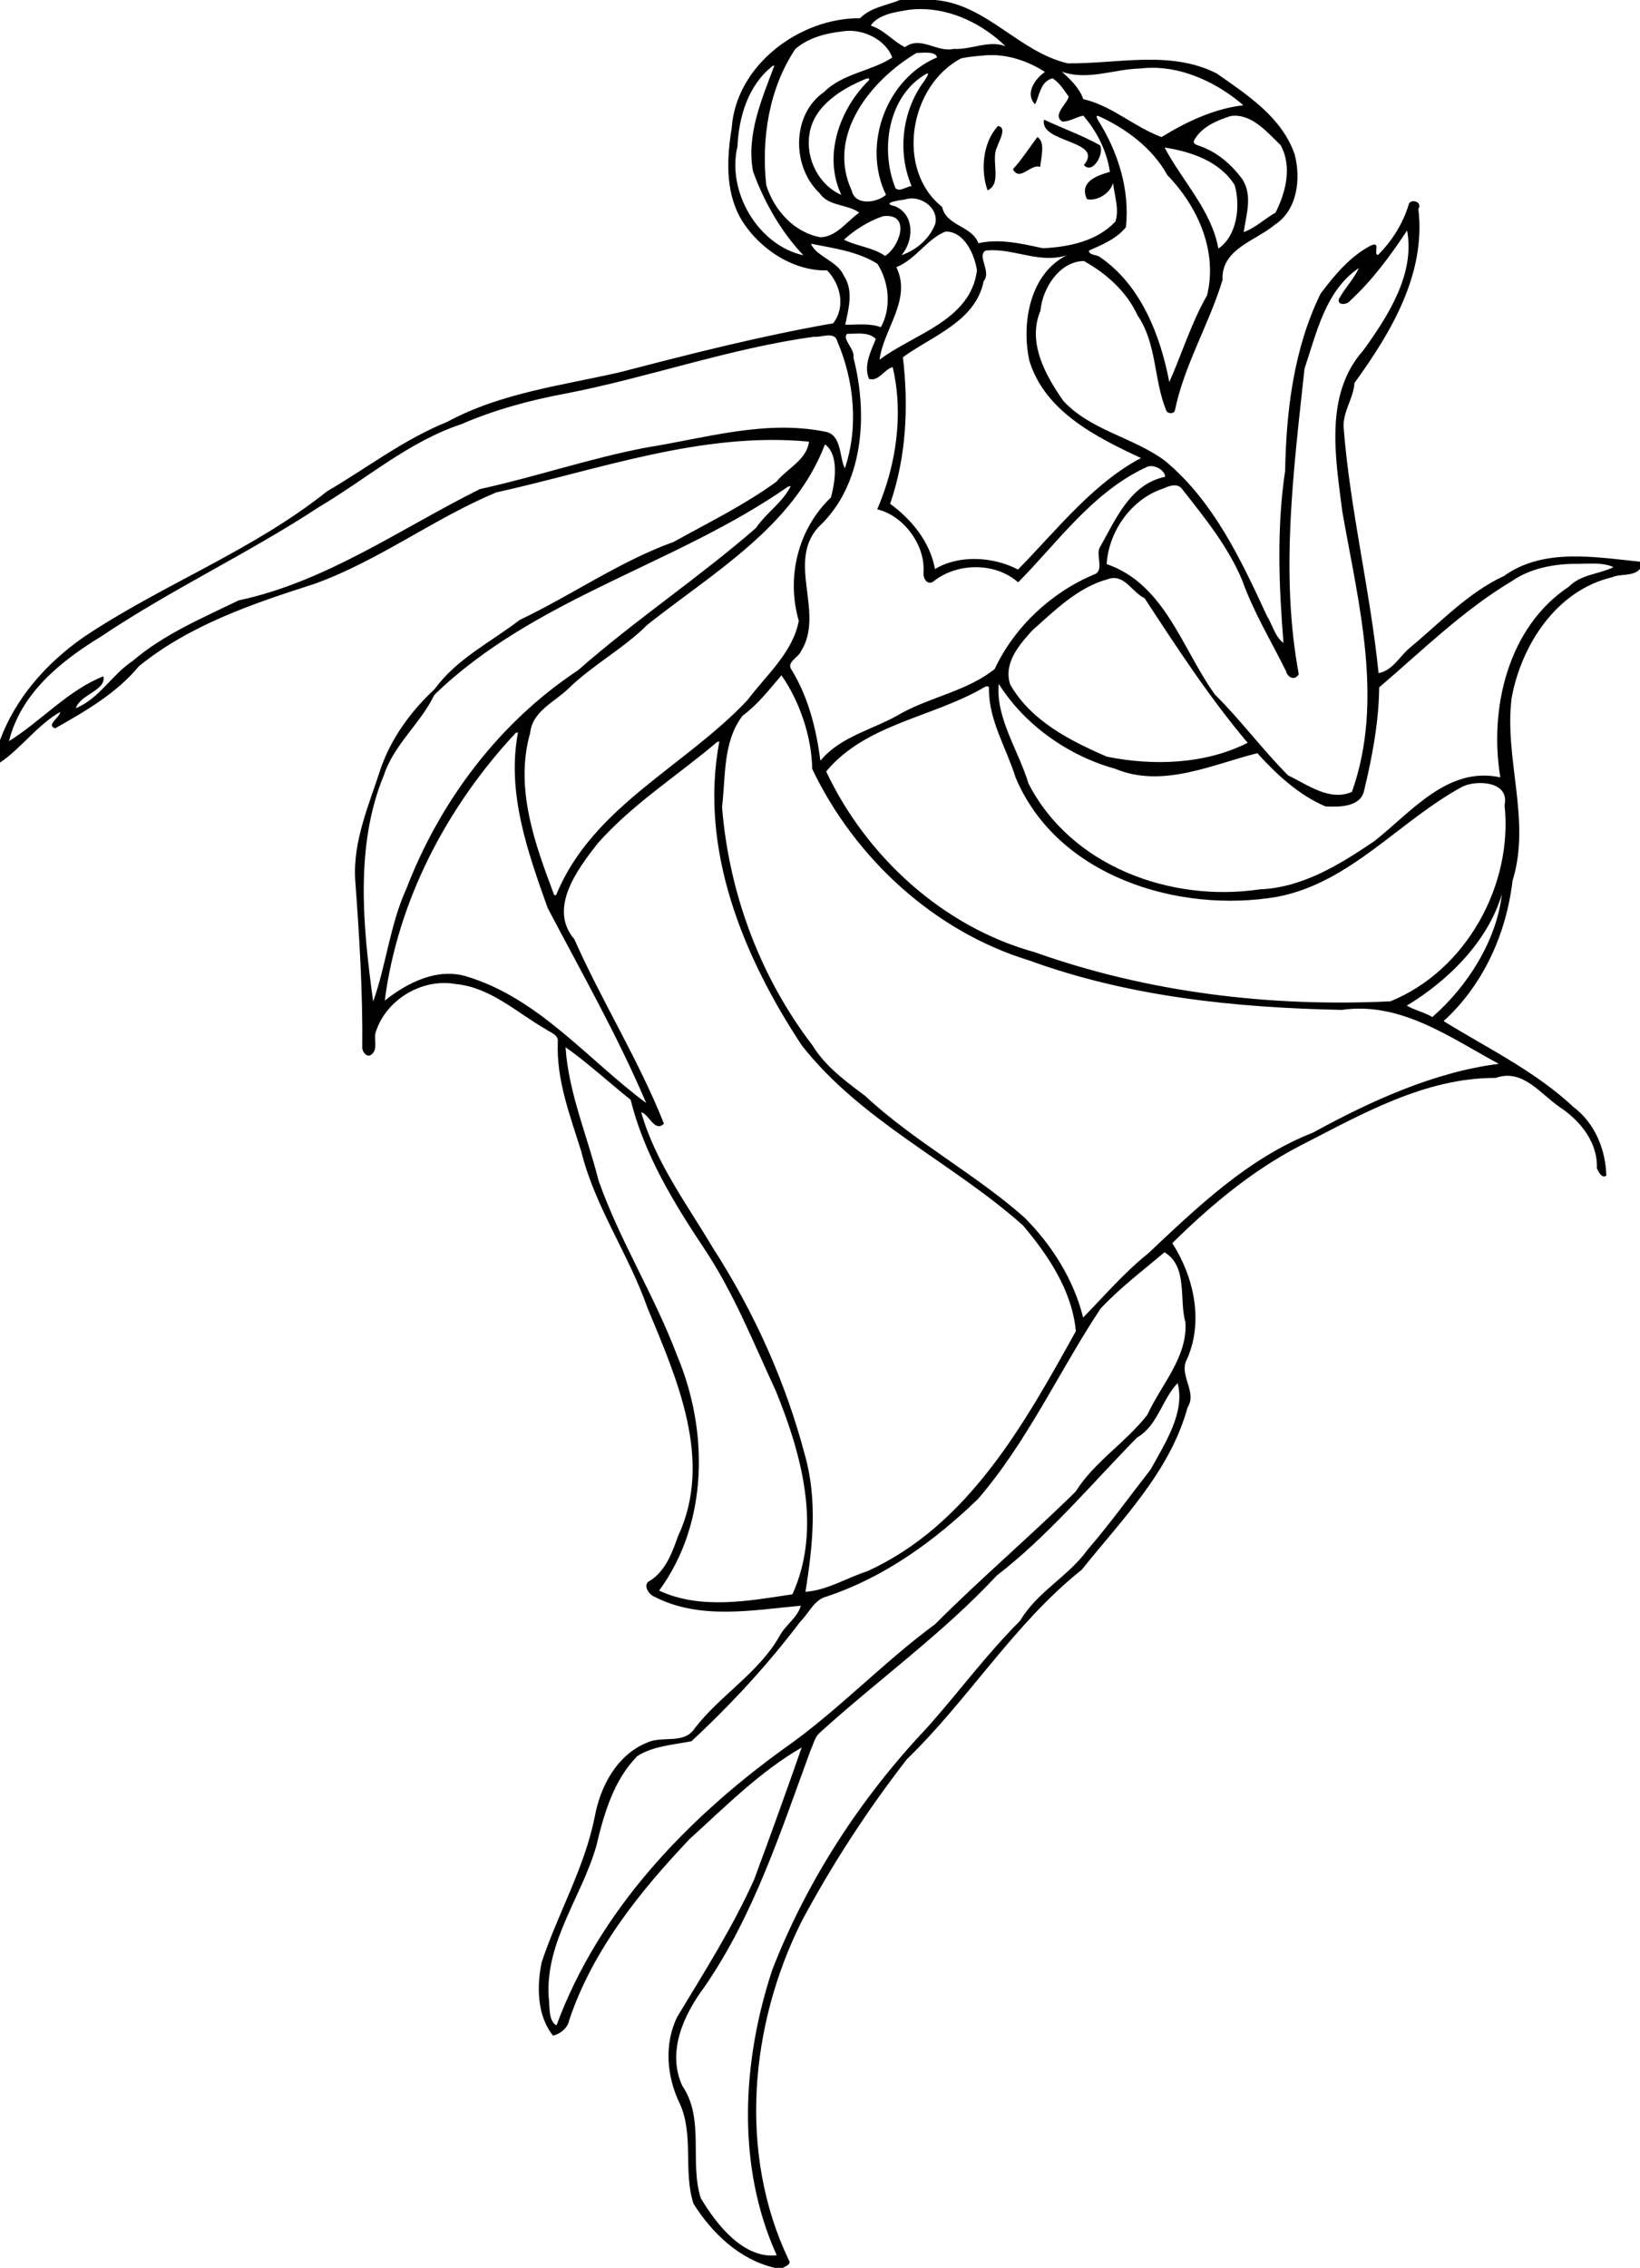 <?xml version="1.0" encoding="UTF-8" standalone="no"?>
<svg id="svg2" xmlns:rdf="http://www.w3.org/1999/02/22-rdf-syntax-ns#" xmlns="http://www.w3.org/2000/svg" height="1768pt" width="1279pt" version="1.1" xmlns:cc="http://creativecommons.org/ns#" xmlns:dc="http://purl.org/dc/elements/1.1/" viewBox="0 0 1279 1768">
 <path id="path4" d="m877.31 0c-13.25 5.45-28.41 7.112-38.91 17.762-58.8-0.413-120.73 45.55-125.08 106.8-4.67 28.98-6.36 60.01 7.84 86.76 16.66 29.52 50.83 53.09 85.19 52.17 13.09 13.6 18.18 35.71 5.86 51.55-69.77 12.17-138.68 29.67-207.18 47.52-56.92 13.12-116.59 20.16-168.97 48.51-42.24 16.99-78.22 44.95-117.27 67.72-72.59 58.06-160.93 90.87-237.65 142.33-35.678 25.07-65.602 58.5-81.14 100.07v21.91c20.575-13.7 36.387-36.71 58.725-49.31-0.688 5.76-13.987 12.62-5.012 15.97 29.475-16.65 59.847-34.11 81.747-60.57 49.69-40.31 111.16-61.02 171.08-80.22 62.55-22.46 116.05-63.55 177.12-89.09 100.51-22.23 200.85-59.46 304.98-49.5-2.05 17.67-21.43 26.26-31.76 39.03-31.32 22.81-66.31 39.84-100.12 58.65-52.95 19.09-99.42 51.98-150.14 76.06-28.18 21.7-61.34 37.74-82.76 67.24-23.06 21.45-42.2 47.44-52.65 77.34-11.33 35.36-27.24 70.46-24.95 108.61 4.03 54.63 7.46 109.32 6.9 164.19 0.36 3.7 4.34 9.2 8.43 6.5 7.82-5.4 1.85-15.9 5.1-23.4 10.53-31.22 45.5-51.61 77.84-45.63 33.62 3.22 59.32 27.77 87.41 43.93 4.51 3.3 12.7 5.3 11.84 12.4-1.59 37.1 12.06 72 22.88 106.8 13.31 53.9 46.09 99.9 64.35 151.9 28.64 69.1 64.43 148.8 30.25 222.3-5.86 16.2-12.12 34.2-27.47 44-7.83 3.2-1.58 13.6 4.07 15.6 44.07 22.9 95.64 13.2 142.78 8.8-2.89 11.3-14.9 18.8-20.48 29.2-20.46 36.4-58.02 57.8-83.07 90.5-10.06 15.5-30.9 7-45.53 13.4-29.96 11.8-46.44 42.8-51.87 73.1-9.98 49.5-35.72 93.5-51.55 141-5.05 23.6-4.65 52.5 11.01 71.8 7.15-1.7 14.4-7.6 15.78-15.2 22.78-68 68.51-124.9 117.23-176.3 34.83-31.6 68.4-65.6 109.35-89.3-14.97 42.9-30.45 85.9-46.31 128.6-20.99 46.7-48.58 90.1-74.89 133.7-13.15 26.3-10.4 58.7 2.34 84.6 14.05 30.9 3.15 66.2 13.42 97.7 18.28 29 45.24 54.7 79.48 62.5h7.61c2.93-1.9 8.79-3.5 5.7-7.8-49.37-103.6-37.97-228.5 12.46-329.6 29.72-55.6 64.22-108.7 102.86-158.4 60.27-58.4 104.41-132 170.42-184.6 39.3-49.1 86-95.6 103.1-158.1 9.9-15.4-9.4-31.7-0.3-47.6 16-36.8 6.4-79.7-14.6-112.5 37-36.4 77.7-70.7 124.8-95 59.8-30.6 121.3-66.2 190.5-66 26-9.3 43.2 15.1 62 28.2 20.2 13.2 37.7 34.6 36.6 60 1.6 3 4.9 10.3 9.2 7-0.6-25.5-11.3-51.4-32.1-66.9-37.2-34.9-83.5-57.1-126.5-83.65 38.8-35.36 61.1-85.11 67.2-136.79 18.3-58.75-8.3-118.66-0.9-178.12 9.6-51.94 43.8-104.76 97.8-117.59 8.6-3.82 20.8-0.45 27.4-8.17v-7.02c-44.2-4.45-94.2-13.62-132.6 13.88-35.2 16.35-62 45.32-91.5 69.75-10.2 8.2-16.9 22.5-30.8 24.96-8.1-80.03-27.6-158.3-34-238.45-1.4-15.84 9.5-28.77 10.5-44.32 35.5-48.94 69.9-106.27 62.3-169.46 4.6-7.65-8.4-10.5-9.5-4.16-5.6 18.48-16.2 35.18-29.8 48.88-5.3-0.09 3.6-14.34-7.5-8.91-20 10.53-35.1 28.77-48.5 46.58-26.2 53.4-33.5 113.98-34.6 172.79-8.3 55.5-6.1 111.9-1.6 167.66-8.4-6.21-10.8-17.95-16.2-26.5-25.3-54.74-51.9-111.54-99.2-150.92-31-23.1-72.1-29.41-99.1-58.34-17.5-24.92-35.5-57.12-22.4-88.05 1.9-21.76 18.5-48.06 42.3-48.39 21.8 11.97 41.8 29.88 52.3 52.9 18.9 27.4 15.7 62.36 27.8 92.19 1 3.8 7.2 4.34 8.6 0.77 9.1-44.53 33.5-84.48 46.5-127.44-1.5-30.14 32.2-37.99 50.9-53.75 22.2-14.33 25.6-44.97 19.4-68.57-12.4-36.18-46.3-58.097-76.1-78.935-45.2-22.937-97.1-9.2-145.1-9.8-47.52-10.988-79.09-57.55-129.34-61.725h-34.25zm19.34 8.844c31.1-0.261 61.51 14.732 83.47 36.131-16.58-6.088-33.48 3.75-50.37 2.65-16.21 3.85-32.51-13.225-47.56-1.6-11.38-5.6-20.44-17.125-33.4-21.05 7.61-11.338 25.32-13.462 38.2-15.549 3.22-0.363 6.44-0.555 9.66-0.582zm-68.63 21.156c17.15-0.032 35.92 10.116 41.82 26.074-20.28 13.325-48.43 15.463-66.46 33.563-31.87 21.923-31.67 73.023-4.32 98.723 8.84 13 27.02 10.3 38.56 18.9-12 8.31-21.79 23.18-37.57 23.99-25.89-4.56-45.51-26.54-53.1-50.94-4.8-45.47 2.6-93.91 28.31-132.47 12.34-10.89 29.5-15.415 45.55-17.19 2.34-0.432 4.76-0.645 7.21-0.65zm73.64 21.273c5.32-0.067 10.91 0.588 11.8 4.69-49.8 20.862-73.2 85.597-49.77 133.88-8.73 7.76-29.94 11-33.33-3.96-25.13-53.97 18.68-107.89 63.11-134.29 1.92 0.026 5.01-0.276 8.19-0.317zm65.33 2.405c18.42 0.113 36.21 6.58 51.71 16.41-9.6 6.512-19.84 21.024-9.7 31.512 4.5-7.925 4.8-22.187 17.1-25.299 6.8 4.35 11.1 11.437 15.7 17.875-1.4 6.984-16.3 17.884-6.3 24.264 7.1 0.24 13.6-4.36 20.5-5.76 13.6 15.53 23.1 35.03 26 54.79-12.2 3.53-30.4 9.52-22.4 26.57 9.8 2.27 22.2-5.22 25.5-15.59 1.3 12.11 6.2 25.48 2.3 37.39-18.1 19.26-45.1 24.77-70.6 26.07-20.54-4.35-42.05-9.66-62.99-4.88-6.67-17.39-31.18-16.52-35.38-35.38-45.63-36.29-32.23-118.16 18.64-144.84 6.48-1.285 13.02-2.035 19.63-2.523 3.44-0.433 6.88-0.63 10.29-0.609zm-212.08 10.134c-12.21 32.813-27.51 67.308-20.82 103.16 10.7 29.83 27.91 59.76 49.2 81.83-44.13-9.69-75.04-61.86-64.34-106.24 1.26-28.76 10.54-59.834 34.21-78.259 0.44-0.125 1.31-0.363 1.75-0.489zm367.29 2.247c33.3-0.451 66.1 15.878 89.9 36.531-27.7 3-55.7 16.07-79.8 30.98-26.6-9.8-48.2-30.51-76.3-37.008-3.9-11.112-12.6-19.187-20.8-26.662 25.2 8.938 51.1-2.712 76.6-3.15 3.5-0.42 6.9-0.645 10.4-0.691zm-217.95 5.548c1.72 0.265-2.48 5.885-3.03 7.055-21.75 28.758-26.73 69.488-12.57 102.62-4.62 0.36-11.73 6.12-15.68 2.13-15.25-37.59-7.36-90.21 30.15-111.56 0.52-0.21 0.88-0.28 1.13-0.243zm-58.14 4.786c0.92-0.071 1.55 0.238 1.03 1.769-28.7 28.148-45.01 73.388-26.99 111.72-21.76-9.33-34.66-35.05-31.21-58.14 3.5-28.19 31.28-45.178 55.38-54.99 0.58-0.136 1.23-0.315 1.79-0.357zm357.29 36.367c18.4-0.32 32.7 16.86 45.1 28.81 11.3 20.87 5 45.6-5 65.59-10.5 5.96-19.7 14.92-31.1 19.03 2.5-17 8.8-35.18-1.1-51.24-10.5-14.49-25-27.04-42.2-32.81-2.3-0.92-6.7-1.95-5-5.36 7-13 22-19.38 35.6-23.72 1.2-0.18 2.5-0.28 3.7-0.3zm-133.1 0.06c26.9 12.05 53.2 31.39 67.7 57.87 29.7 30.56 49.2 74.11 38.7 117.13-15.2 26.37-24.9 57.84-36.8 84.49-8.6-44.9-27.4-94.46-67.8-121.93-3.1-2.37-10.9-1.68-10.5-6.2 13-5.85 26.8-11.33 36-22.83 3.9-36.76-7.7-73.41-27.2-104.25-0.5-1.34-2.8-3.99-0.1-4.28zm-52.5 3.77c-4.9 22.95 59.3 19.95 38.8 44.23 8.8 9.84 20.3-11.83 15.7-19.27-17.3-9.71-37.1-16.7-54.5-24.96zm-44.89 6.17c-14.94 16.04-17.21 43.29-10.16 62.73 14.76-6.89 2.66-29.79 9.28-42.25 1.53-5.48 10.21-18.94 0.88-20.48zm38.39 10.79c-7.9 10.5-15.25 22-23.83 31.33 6.75 12.67 17.13-5.57 26.63-2.27 0.4-7.87 5.5-24.08-2.8-29.06zm124 10.2c25.7 4.04 53.8 13.3 68.3 36.61 6 20.55 2.2 49.72-15.9 61.88-6.4-36.83-35.4-66.18-52.4-98.49zm-246.21 49.62c12.81 0.17 25.62 11.1 22.73 24.59-5.55 14.7-18.29 25.64-33.02 30.73 12.06-13.93 13.1-39.58-6.27-47.7-14.57-3.13 4.03-5.88 9.54-6.55 2.28-0.76 4.65-1.1 7.02-1.07zm-24.58 17.07c23.29 0.01 11.44 31.25-1.75 38.92-11.91-8.41-27.62-9.38-40.04-15.77 9.82-9.14 24.12-18.23 38.09-22.91 1.32-0.16 2.55-0.24 3.7-0.24zm507.19 14.17c7.9 42.29-18.5 83.32-42.7 116.85-38.4 43-27 105.15-20.4 157.39 15.7 89.35 40.9 184.19 9.3 272.85-22 9.42-43-6.97-62.2-16.09-25-25.11-46.1-53.79-71.3-78.73-32-44.3-48.6-107.58-105.6-127.19 2.1-32.44 24.5-63.84 55.8-73.84 5.8-2.79 13.9-5.3 18.2 1.27 21.8 27.72 44.3 55.43 58.1 88.23 11 30.97 28.2 59.19 42.7 88.54 1.7 6.53 8.6 9.72 12.5 3.15-18.3-98.39-5-199.26 5.6-297.79 11.8-35.09 20.4-76.08 53.1-98.15-5.2 11.06-14 19.86-19.7 30.52-1.4 6.27 8 5.36 10.7 1.78 21.9-20.12 39.6-44.09 55.9-68.79zm-449.94 1.05c18.06-0.41 28.32 22.13 30.6 37.83-6.16 49.21-62.08 61.95-94.92 87.08 3.76-29.97 31.77-58.73 16.35-90.22 18.92-7.44 29.96-27.7 47.97-34.69zm-131.23 11.87c21.95 4.3 45.56 7.48 64.81 19.53 11.44 17.7 13.82 42.93 3.38 61.79-11.08-4.09-23.19-2.28-34.73-2.4 3.25-15.74 8.35-33.24-1.42-47.79-5.96-14.29-26.72-18.52-32.04-31.13zm177.69 6.29c24.03 0.26 47.58 12.88 71.88 4.89-36.1 17.65-44.7 66.58-36.6 102.86 15.2 49.77 65.9 74.75 108.8 94.78-47.2 24.89-82.5 70.69-119.92 108.65-24.59-12.86-57.83-14.44-80.92-0.45-4.8-26.44-22.52-48.11-43.74-63.62 15.9-45.84 18.06-95.12 12.49-142.84 28.85-21 70.94-34.89 78.74-74.25 7.86-8.9-6.86-24.18 1.8-29.66 2.5-0.28 4.99-0.38 7.47-0.36zm-131.49 81.22c6.3-0.03 12.61 0.71 17.05 5.24-4.8 11.91-12.23 26.3-6.57 38.97 9.03 2.94 14.91-9.36 22.99-11.56 10.76 45.47 3.65 95.29-15.05 138.62 24.94 5.83 46.62 33.79 45.17 60.65-0.8 5.02 2.19 13.24 8.99 10.18 23.03-19.05 60.68-19.54 83.25 0.36 39.14-39.71 72.94-88.29 125.24-112.35 6.7-3.32 17.7 2.73 18.1 9.46-34.6 7.19-48.2 41.75-63.9 69.08-3.9 7.83 5.1 23.1-6 26.34-41.5 17.57-77.29 51.16-96.36 91.96-26.45 21.1-61.53 26.96-90.92 43-26.08 15.76-58.96 21.98-78.94 46.33-4.02-30.78-11.61-61.53-27.93-88.32-5.86-7.52 6.38-12.11 9.01-18.36 23.42-37.19-14.16-86.24 16.76-120.75 44.68-41.3 48.73-110.23 34.27-165.67 1.95-7.66-11.5-17.96-6.08-22.91 3.37 0.06 7.14-0.24 10.92-0.27zm-28.47 1.84c3.81 0.06 6.96 1.32 8.02 5.82 16.47 38.47 20.8 83.65 7.33 123.69-5.51-10.59-2.86-32.99-19.23-35.74-58.68-11.81-116.93 6.34-174.44 15.49-54.74 10.43-107.84 28.6-162.1 40.46-77.18 38.37-149.51 90.19-235.19 108.47-35.74 17.38-73 33.05-103.45 59.13-20.09 13.2-32.4 36.61-55.262 45.9 4.262-13.46 29.702-17.21 26.902-31.05-34.065 13.23-61.09 43.95-92.09 63.2 11.7-47.11 50.949-78.28 90.074-102.18 68.476-45.92 143.62-80.94 212.53-126.23 45.79-27.08 87.15-63.54 138.27-80.44 32.49-14.1 66.99-23.39 101.66-29.87 79.32-15.22 160.06-44.13 242.08-55.35 4.02 0.49 10-1.39 14.9-1.3zm-4.07 106.17c13.73 9.58 10.19 36.03 5.81 51.75-32.14 30.63-43.68 77.89-31.3 120.2-5.93 31.06-31.9 53.06-50.11 77.32-60.5 64.44-151.52 104-186.43 189.88l-1.9 0.05c-18.87-49.96-38.71-104.32-23.44-157.97 2.18-21.43 23.96-30.13 37.62-43.59 23.74-23.01 53.4-38.64 76.78-61.99 64-50.68 142.59-95.75 172.97-175.65zm-33.29 40.54c-7.89 16.15-24 26.11-33.91 40.88-55.94 48.68-118.03 89.85-173.69 138.84-76.62 50.53-134.35 127.37-167.19 212.8-15.87 34.65-19.97 75.79-32.35 109.84-9.7-71.39-18.21-151.19 10.43-220.49 9.87-30 35.8-50.4 49.2-78.28 97.5-94.65 235.1-126.53 344.77-202.92 0.69-0.16 2.05-0.51 2.74-0.67zm783 75.59c6.6 0.11 13.1 0.84 19 3.44-13.5 6.87-31.9 6.98-43.6 19.16-59.5 39.5-77.8 119.07-66.7 185.75-51.4-11.2-86.9 33.97-122.9 62.19-33.5 22.7-70 45.34-111.7 46.94-86.5 12.91-183.9-22.3-225.4-103.17-9.6-31.88-32.11-64-29-97.06 25.24 39.85 67.3 69.89 113.5 82.73 46.3 19.14 94-3.97 138.6-15.2 18.5 20.42 40.3 40.81 66.5 51.89 12.9 0.6 33.8 0.89 37.5-15.06 8-33.1 14.4-66.95 14.8-100.97 41.4-35.32 81.6-75.03 129.3-103.53 17.7-12.19 39.4-16.52 60.6-16.84 6.3 0.13 13-0.38 19.5-0.27zm-468.5 14.09c12.4-0.39 19.5 14.59 30.4 19.69 31.5 48.1 63.2 96.82 100.5 140.88-41.5 20.95-92 22.69-137.3 13.5-36.1-15.59-74.1-35.03-94.25-70.35-6.69-20.86 8.81-38.7 21.85-52.93 22-19.47 44-41.62 73.2-49.61 2-0.76 3.9-1.12 5.6-1.18zm-323.6 94.8c17.34 24.8 29.4 59.06 29.98 91.23 41.2 86.44 118.53 158.16 211.12 186.5 97.7 35.65 202 46.21 305.2 48.32 57.4-8.26 105.4 26.88 153 52.58-62.4 7.8-124.8 36.1-181.1 67-63 24.6-112.8 72.6-160.9 117.9-23.2 18.5-42.5 41.2-63.2 62.3-9.3-37.2-30.4-70.5-57.25-97.5-48.69-43-107.53-74-155.3-118.5-18.88-14.2-38.51-28.4-51.09-48.9-51.29-66.8-81.71-148.9-88.37-232.53 3.61-29.8 0.68-63.71 19.93-88.92 14.83-11 26.09-25.59 37.98-39.48zm200.67 10.75c1.05 0.02 1.82 0.5 1.6 2.17-0.3 30.87 16.97 57.8 25.93 86.52 40.4 96.65 158.9 132.88 255.2 116.4 71.7-13.81 119.2-74.42 181-107.63 14.1-6.34 45.5-4.88 40.5 18.32 8.4 78.16-37.7 161.35-111.3 191.18-117.1 5.68-236.3-8.58-347-47.97-89.18-24.6-164.08-93.3-203.01-176.06 38.65-46.66 105.01-52.78 155.05-82.59 0.68-0.18 1.41-0.34 2.03-0.34zm-457.53 45.02c-11.13 58.9 9.47 116.35 28.97 171 32.88 62.67 68.34 124.86 96.03 190.06-57.18-42.5-105.3-102.84-176.23-123.71-28.43-8.01-57.02 6.76-78.64 23.88 12.63-97.85 60.94-189.45 127.88-261.06 0.5-0.04 1.49-0.12 1.99-0.17zm196.3 8.73c-19.9 105.18 23.31 209.53 80.23 295.93 57.9 74.1 146.9 114.3 215.75 175.6 24.98 29.5 47.88 63.9 51.58 103.1-50.16 90.4-105.09 189.5-203.74 234.1-19.96 6.4-38.46 18.3-59.85 19.9 7.05-44.6 11.99-89.7-0.83-134.3-18.84-71-49.52-139-89.33-200.7-25.37-42.8-56.3-83.9-69.95-132.3 7.57 1.6 12.9 20 22.14 11.1-24.58-62.1-60.38-118.85-87.36-179.79-25.67-29.96 3.01-68.04 22.41-92.92 33.88-38.53 78.07-66.37 116.95-99.34 0.5-0.1 1.5-0.29 2-0.38zm762.86 148.78c-5 44.59-33.1 89.61-67.8 119.74-7.7-4.69-17.8-6.84-24.9-11.12 40-24.13 78.9-62.18 92.7-108.62zm-912.79 149.15c20.61 14.4 42.53 34.5 63.45 51.2 13.1 52.8 41.61 99.8 71.44 144.6 28.96 43.2 48.1 91.8 69.96 138.8 25.25 61.8 45.37 134.5 16.33 198.5-41.63 6.3-89.28 15.4-129.96-3.6 48.2-65.6 48.32-155.9 17.59-228.9-22.06-58.6-55.82-111.8-76.67-170.8-10.75-43.1-29.2-85.1-32.14-129.8zm583.89 199.8c23.1 14 14 45.9 20.4 68.2 2.2 34.1-23.7 60.8-37 90-21.1 27.3-51.7 45.8-70 75-44.6 43.9-92.69 84.8-137.09 129.3-51.29 37.7-95.15 84.8-147.44 121.3-94.93 68.6-180.41 158-221.58 269.6-8.35-4.5-6.33-19.4-7.6-27.6-3.4-53.9 32.19-97.6 46.45-147.3 7.39-31.4 16.91-64.2 39.94-87.5 14.77-9.7 35.21-11.1 52.78-14.5 38.26-35.5 74.36-74.5 106.13-116.6 8.35-8 13.4-21.4 25.61-24.4 56.49-18.8 105.15-54.1 147.51-95 48.29-55.9 79.09-124.5 119.49-185.5 18.9-20.3 41.3-37.1 62.4-55zm12.8 127.5c7.6 28.4-12.2 58.4-26.2 84-20.5 26.3-39.8 53.1-61.6 78.4-18.7 26-49.3 41.1-65.74 69.2-32.68 32.5-60.07 69.9-90.81 104.3-64.37 68-116.55 148.1-150.69 235.5-29.66 89.4-35.25 191.5 4.22 278.5-32.28 3.7-58.86-30-74.08-55.8-11.15-35.3 4.1-77-18.05-109.5-15.09-33 1.4-69 21.45-95.9 48.51-70.1 74.6-152 103.8-231.2 2.69-5.6 3.8-12.2 8.5-16.5 57.09-51.9 120.15-96.8 172.82-153.4 50.88-39.4 91.88-88.8 136.78-134.5 20.2-11.6 24.4-37.4 39.6-53.1z" transform="scale(.8)"/>
</svg>
